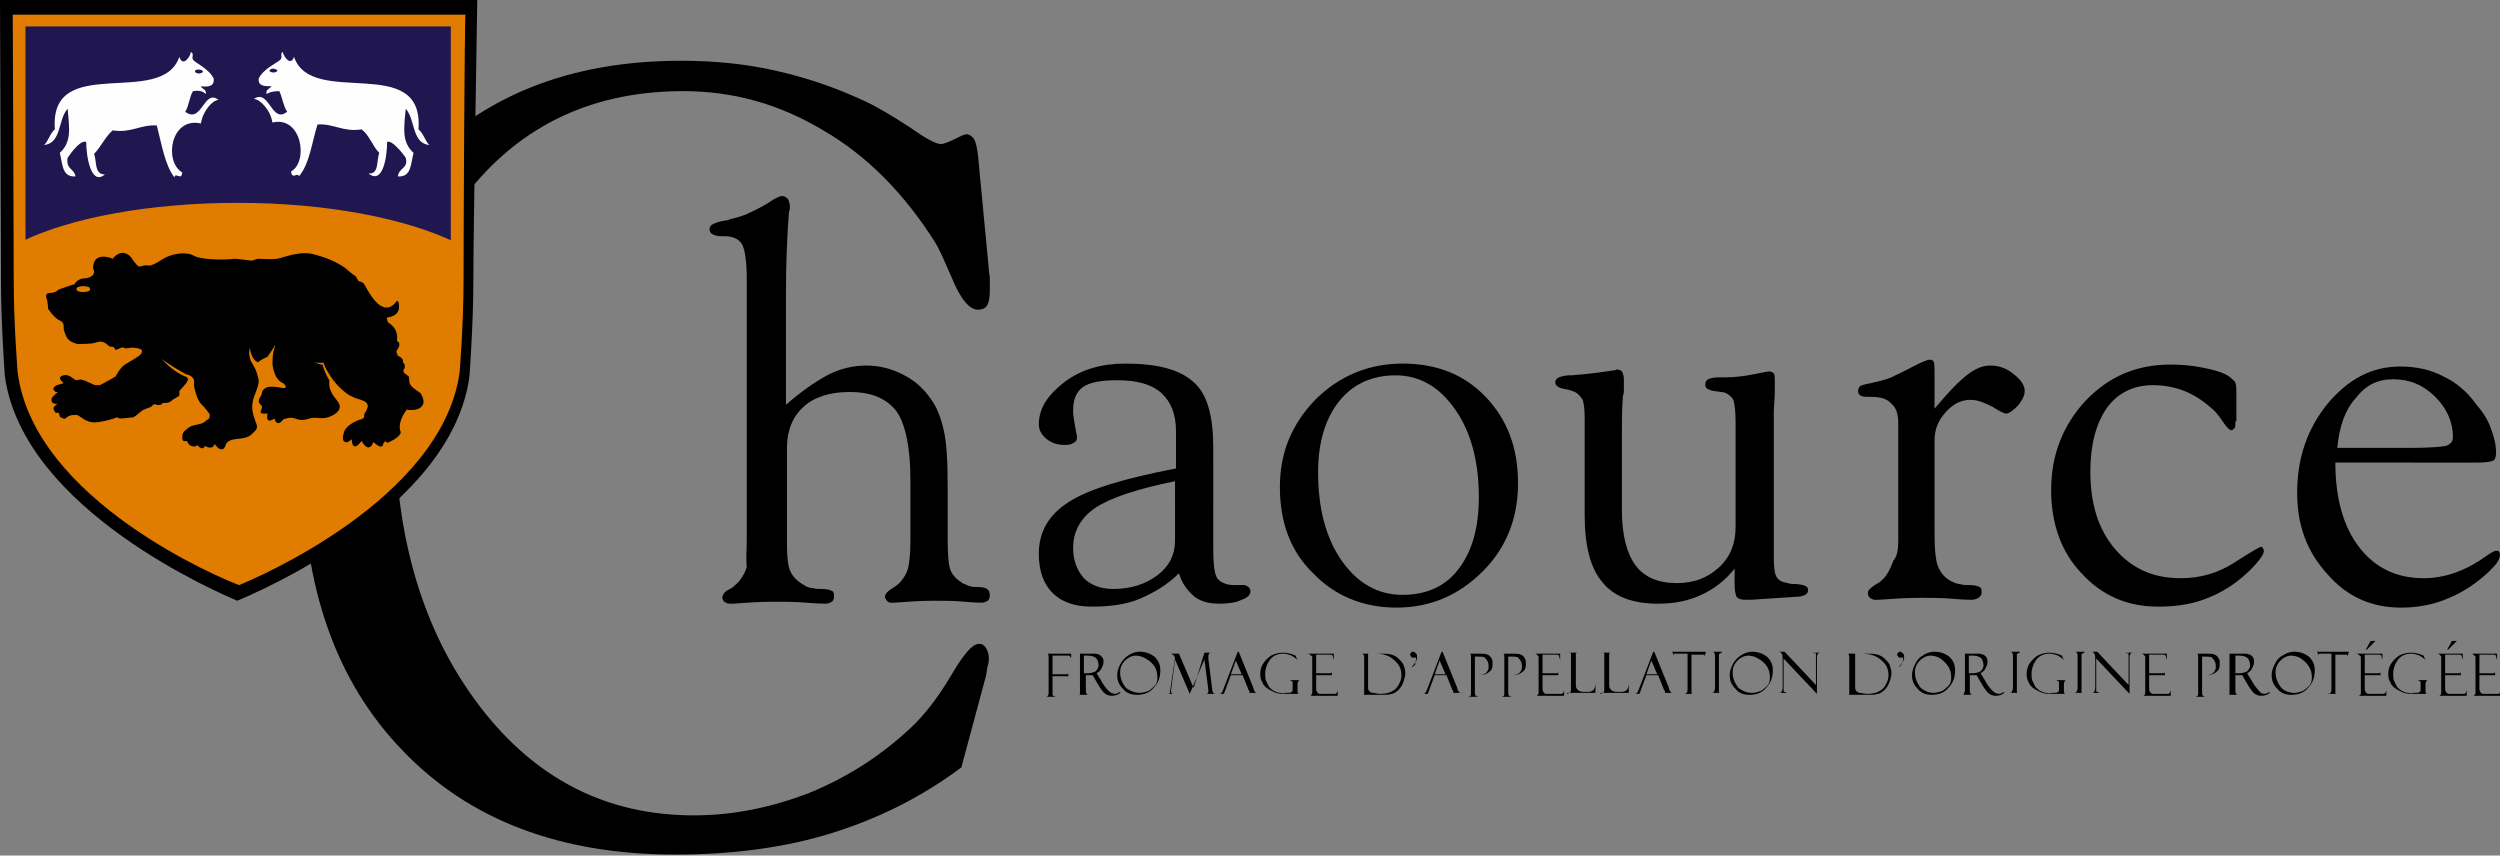 <?xml version="1.0" encoding="utf-8"?>
<!-- Generator: Adobe Illustrator 22.0.1, SVG Export Plug-In . SVG Version: 6.00 Build 0)  -->
<svg version="1.1" id="Calque_1" xmlns="http://www.w3.org/2000/svg" xmlns:xlink="http://www.w3.org/1999/xlink" x="0px" y="0px"
	 viewBox="0 0 255.1 87.3" style="enable-background:new 0 0 255.1 87.3;" xml:space="preserve">
<rect x="0" y="0" width="255.1" height="87.3" fill="#808080" stroke="none"/>
<style type="text/css">
	.st0{fill-rule:evenodd;clip-rule:evenodd;fill:#E07C00;}
	.st1{fill:#201751;}
	.st2{fill-rule:evenodd;clip-rule:evenodd;}
	.st3{fill:#E07C00;}
	.st4{fill-rule:evenodd;clip-rule:evenodd;fill:#FEFEFE;}
</style>
<g>
	<path d="M98.1,78.3c-4,3-8.4,5.2-13.2,6.7c-4.8,1.5-10.2,2.2-16,2.2c-11.7,0-21-3.5-27.8-10.6c-6.8-7-10.2-16.7-10.2-28.8
		c0-6.1,1-11.8,2.9-17c1.9-5.2,4.8-9.8,8.6-13.8c3.4-3.6,7.3-6.3,11.8-8.1c4.5-1.8,9.6-2.7,15.3-2.7c3.3,0,6.5,0.3,9.6,1
		c3.1,0.7,6.1,1.7,9.1,3.1c1.3,0.6,2.8,1.5,4.5,2.6c1.7,1.2,2.8,1.8,3.3,1.8c0.3,0,0.8-0.2,1.4-0.5c0.6-0.3,1-0.5,1.2-0.5
		c0.3,0,0.6,0.2,0.8,0.5c0.2,0.4,0.3,0.9,0.4,1.7l1.1,11.6c0,0.3,0.1,0.6,0.1,0.9c0,0.3,0,0.8,0,1.3c0,0.7-0.1,1.2-0.3,1.5
		c-0.2,0.3-0.5,0.4-0.9,0.4c-0.9,0-1.8-1.1-2.7-3.3c-0.7-1.6-1.2-2.8-1.7-3.6c-3.1-4.9-6.9-8.8-11.4-11.4c-4.5-2.7-9.2-4-14.3-4
		c-8.7,0-15.8,3.1-21.2,9.4c-5.5,6.3-8.2,14.4-8.2,24.5c0,11.7,2.9,21.3,8.6,28.8c5.7,7.5,13,11.2,21.9,11.2c4,0,7.9-0.8,11.8-2.3
		c3.9-1.6,7.3-3.8,10.3-6.6c1.4-1.3,2.8-3.1,4.1-5.3c1.3-2.2,2.2-3.3,2.9-3.3c0.3,0,0.5,0.1,0.7,0.4c0.2,0.3,0.3,0.7,0.3,1.1
		c0,0.1,0,0.4-0.1,0.7c-0.1,0.3-0.1,0.7-0.2,1.1L98.1,78.3z"/>
	<g>
		<g>
			<path d="M76.2,55.1V28.5c0-1.9-0.2-3.1-0.5-3.6c-0.3-0.5-0.9-0.8-1.8-0.8h-0.4c-0.3,0-0.6-0.1-0.8-0.2c-0.2-0.1-0.3-0.3-0.3-0.5
				c0-0.2,0.1-0.4,0.3-0.5c0.2-0.1,0.6-0.3,1.3-0.4c0.1,0,0.2,0,0.4-0.1c0.8-0.2,1.5-0.4,1.9-0.6c0.6-0.3,1.3-0.6,2.1-1.1
				c0.7-0.5,1.2-0.7,1.4-0.7c0.2,0,0.4,0.1,0.6,0.3c0.1,0.2,0.2,0.5,0.2,0.8c0,0.1,0,0.3-0.1,0.6c-0.2,2.6-0.3,5.3-0.3,8.3v11.3
				c1.5-1.3,2.9-2.3,4.2-3c1.3-0.7,2.7-1,4-1c1.3,0,2.5,0.3,3.7,0.9c1.2,0.6,2.1,1.4,2.8,2.4c0.7,0.9,1.1,2,1.4,3.3
				c0.3,1.3,0.4,3.2,0.4,5.8v5.4c0,1.6,0.1,2.6,0.3,3.1c0.2,0.5,0.6,0.9,1.2,1.3c0.2,0.1,0.5,0.2,0.7,0.3c0.3,0.1,0.6,0.1,0.9,0.1
				c0.5,0,0.8,0.1,0.9,0.2c0.2,0.1,0.3,0.3,0.3,0.7c0,0.2-0.1,0.4-0.2,0.5c-0.2,0.1-0.4,0.2-0.6,0.2c-0.1,0-0.7,0-1.8-0.1
				c-1.1-0.1-2.1-0.1-3.1-0.1c-1.4,0-2.8,0.1-4.1,0.2c-0.2,0-0.3,0-0.3,0c-0.2,0-0.3-0.1-0.4-0.2c-0.1-0.1-0.2-0.3-0.2-0.4
				c0-0.3,0.3-0.6,0.8-0.9c0.5-0.3,0.8-0.6,1-0.9c0.3-0.4,0.5-0.8,0.6-1.3c0.1-0.5,0.2-1.4,0.2-2.6v-6.2c0-3.3-0.5-5.7-1.4-7
				c-1-1.3-2.5-2-4.8-2c-2,0-3.6,0.5-4.7,1.5c-1.1,1-1.7,2.4-1.7,4.2v9.7c0,1.4,0.1,2.5,0.4,3c0.3,0.6,0.8,1,1.5,1.4
				c0.2,0.1,0.4,0.2,0.7,0.2c0.3,0.1,0.6,0.1,0.9,0.1c0.6,0,0.9,0.1,1.1,0.2c0.2,0.1,0.2,0.3,0.2,0.6c0,0.2-0.1,0.4-0.2,0.5
				c-0.2,0.1-0.4,0.2-0.6,0.2c-0.1,0-0.8,0-2-0.1c-1.2-0.1-2.3-0.1-3.3-0.1c-1.5,0-2.9,0.1-4.2,0.2c-0.2,0-0.4,0-0.4,0
				c-0.2,0-0.3-0.1-0.5-0.2c-0.1-0.1-0.2-0.3-0.2-0.4c0-0.2,0.1-0.3,0.2-0.5c0.1-0.1,0.3-0.3,0.6-0.4c0.1-0.1,0.2-0.1,0.3-0.2
				c0.3-0.3,0.6-0.5,0.7-0.7c0.3-0.4,0.6-0.9,0.7-1.4C76.1,57,76.2,56.2,76.2,55.1z"/>
			<path d="M120.3,58.5c-1.2,1.2-2.6,2-4,2.6c-1.4,0.6-3.1,0.8-4.9,0.8c-1.8,0-3.1-0.5-4-1.4c-0.9-0.9-1.4-2.2-1.4-4
				c0-2.2,1-4,3.1-5.3c2-1.3,5.7-2.4,10.9-3.4v-3.8c0-1.7-0.5-3-1.5-3.9c-1-0.9-2.5-1.3-4.5-1.3c-1.6,0-2.8,0.2-3.5,0.7
				c-0.7,0.5-1,1.3-1,2.4c0,0.5,0.1,1,0.2,1.6c0.1,0.6,0.2,1,0.2,1.1c0,0.3-0.1,0.5-0.4,0.6c-0.2,0.2-0.6,0.2-0.9,0.2
				c-0.7,0-1.3-0.2-1.8-0.6c-0.5-0.4-0.8-0.9-0.8-1.5c0-1.6,0.9-3,2.6-4.3c1.7-1.3,3.8-1.9,6.2-1.9c3.3,0,5.6,0.6,7,1.9
				c1.4,1.2,2,3.5,2,6.6V56c0,1.5,0.1,2.5,0.4,3c0.3,0.4,0.9,0.7,1.7,0.7c0.1,0,0.3,0,0.6,0c0.3,0,0.4,0,0.5,0
				c0.1,0,0.2,0.1,0.4,0.2c0.1,0.1,0.2,0.3,0.2,0.4c0,0.4-0.3,0.7-0.9,0.9c-0.6,0.3-1.4,0.4-2.3,0.4c-1,0-1.8-0.2-2.5-0.7
				C121.1,60.2,120.6,59.5,120.3,58.5z M119.9,49.1c-3.9,0.8-6.6,1.7-8.1,2.7c-1.5,1-2.3,2.4-2.3,4.1c0,1.3,0.4,2.3,1.1,3.1
				c0.7,0.7,1.7,1.1,3,1.1c1.8,0,3.3-0.5,4.5-1.4c1.2-0.9,1.8-2.1,1.8-3.5V49.1z"/>
			<path d="M130.6,49.7c0-3.5,1.2-6.4,3.6-8.9c2.4-2.4,5.4-3.7,8.9-3.7c3.5,0,6.3,1.1,8.5,3.4c2.2,2.3,3.3,5.2,3.3,8.8
				c0,3.6-1.2,6.6-3.6,9c-2.4,2.4-5.3,3.7-8.8,3.7c-3.4,0-6.3-1.2-8.5-3.5C131.7,56.3,130.6,53.3,130.6,49.7z M134.5,48.2
				c0,3.7,0.8,6.7,2.4,9c1.6,2.3,3.7,3.5,6.2,3.5c2.5,0,4.4-0.9,5.7-2.6c1.4-1.8,2.1-4.2,2.1-7.4c0-3.6-0.8-6.6-2.4-8.9
				c-1.6-2.3-3.6-3.5-6.1-3.5c-2.4,0-4.4,0.9-5.8,2.7C135.2,42.8,134.5,45.2,134.5,48.2z"/>
			<path d="M177.1,57.9c-1,1.3-2.2,2.2-3.5,2.8c-1.3,0.6-2.7,0.9-4.4,0.9c-2.6,0-4.5-0.7-5.7-2.2c-1.2-1.4-1.8-3.7-1.8-6.8v-10
				c0-0.9-0.1-1.5-0.2-1.8c-0.2-0.3-0.4-0.6-0.8-0.8c-0.2-0.1-0.5-0.2-1-0.3c-0.6-0.1-1-0.3-1-0.7c0-0.4,0.4-0.6,1.3-0.7
				c0.1,0,0.3,0,0.3,0c1.5-0.1,3-0.3,4.3-0.5c0.2,0,0.4-0.1,0.4-0.1c0.2,0,0.4,0.1,0.5,0.2c0.1,0.2,0.2,0.4,0.2,0.8
				c0,0.3,0,0.5,0,0.6c0,0.2,0,0.3,0,0.5c0,0.1,0,0.4-0.1,0.6c-0.1,1.4-0.1,2.6-0.1,3.6v8.1c0,2.5,0.5,4.4,1.4,5.6
				c0.9,1.2,2.3,1.8,4.2,1.8c1.7,0,3.1-0.5,4.3-1.6c1.2-1.1,1.7-2.5,1.7-4.1V43c0-1-0.1-1.7-0.2-2.1c-0.1-0.3-0.4-0.6-0.8-0.8
				c-0.2-0.1-0.6-0.1-1.2-0.2c-0.6-0.1-0.9-0.3-0.9-0.6c0-0.3,0.1-0.5,0.3-0.6c0.2-0.1,0.6-0.2,1.1-0.2h0.7c0.9,0,1.8-0.1,2.8-0.3
				c1-0.2,1.5-0.3,1.6-0.3c0.2,0,0.4,0.1,0.5,0.2c0.1,0.2,0.1,0.4,0.1,0.8c0,0.3,0,0.5,0,0.6c0,0.2,0,0.3,0,0.5
				c0,0.7-0.1,1.4-0.1,2.1c0,0.7,0,1.4,0,2.2v12.6c0,1.1,0.1,1.7,0.3,2c0.2,0.3,0.5,0.5,1.1,0.6c0.3,0.1,0.6,0.1,1,0.1
				c0.7,0.1,1.1,0.2,1.1,0.6c0,0.2-0.1,0.4-0.3,0.5c-0.2,0.1-0.5,0.2-1,0.2l-4.5,0.3h-0.6c-0.5,0-0.7-0.1-0.9-0.3
				c-0.1-0.2-0.2-0.6-0.2-1.3V57.9z"/>
			<path d="M193.7,55.1V43.2c0-0.9-0.2-1.6-0.7-2c-0.4-0.5-1.1-0.7-2-0.7c-0.5,0-0.9,0-1.1-0.1c-0.2-0.1-0.3-0.3-0.3-0.5
				c0-0.2,0.1-0.4,0.2-0.5c0.2-0.1,0.5-0.2,1.1-0.3c0.1,0,0.3-0.1,0.4-0.1c0.9-0.2,1.6-0.4,2.1-0.7c0.5-0.2,1.2-0.6,2-1
				c0.8-0.4,1.3-0.6,1.5-0.6c0.2,0,0.4,0.1,0.4,0.2c0.1,0.2,0.1,0.5,0.1,1.1v3.7c1.5-1.8,2.6-2.9,3.4-3.5c0.8-0.6,1.5-0.9,2.3-0.9
				c0.9,0,1.7,0.3,2.4,0.9c0.8,0.6,1.1,1.2,1.1,1.7c0,0.4-0.2,0.9-0.7,1.5c-0.5,0.5-0.9,0.8-1.2,0.8c-0.2,0-0.6-0.2-1.4-0.7
				c-0.8-0.4-1.5-0.7-2.2-0.7c-1,0-1.8,0.4-2.6,1.3c-0.8,0.9-1.1,1.8-1.1,2.9v9.2c0,1.8,0.1,3.1,0.4,3.7c0.3,0.7,0.8,1.2,1.5,1.5
				c0.2,0.1,0.5,0.2,0.7,0.2c0.3,0.1,0.6,0.1,0.9,0.1c0.6,0,0.9,0.1,1.1,0.2c0.2,0.1,0.2,0.3,0.2,0.6c0,0.2-0.1,0.3-0.3,0.5
				c-0.2,0.1-0.4,0.2-0.7,0.2c-0.1,0-0.8,0-1.9-0.1c-1.2-0.1-2.3-0.1-3.3-0.1c-1.5,0-2.9,0.1-4.3,0.2c-0.2,0-0.4,0-0.4,0
				c-0.2,0-0.3-0.1-0.5-0.2c-0.1-0.1-0.2-0.3-0.2-0.4c0-0.1,0-0.3,0.1-0.4c0.1-0.1,0.3-0.3,0.6-0.5c0.3-0.2,0.6-0.3,0.7-0.5
				c0.2-0.1,0.3-0.3,0.4-0.4c0.3-0.4,0.6-1,0.8-1.6C193.6,56.8,193.7,56,193.7,55.1z"/>
			<path d="M228.1,43c0,0.4,0,0.6-0.1,0.7c-0.1,0.1-0.2,0.2-0.3,0.2c-0.2,0-0.5-0.3-0.9-0.9c-0.4-0.6-0.8-1.1-1.2-1.4
				c-0.8-0.7-1.7-1.3-2.7-1.7c-1-0.4-2.1-0.6-3.2-0.6c-2,0-3.6,0.8-4.7,2.3c-1.1,1.6-1.7,3.7-1.7,6.5c0,3.3,0.8,5.9,2.5,7.9
				c1.7,2,3.9,3,6.7,3c2,0,3.8-0.5,5.5-1.6c1.7-1.1,2.6-1.6,2.7-1.6c0.1,0,0.1,0,0.2,0.1c0,0.1,0.1,0.1,0.1,0.3
				c0,0.3-0.2,0.6-0.6,1.1c-0.4,0.5-0.9,1-1.6,1.6c-1.3,1.1-2.6,1.8-4,2.3c-1.4,0.5-2.9,0.7-4.6,0.7c-3.1,0-5.7-1.1-7.8-3.4
				c-2.1-2.2-3.1-5.1-3.1-8.5c0-3.6,1.2-6.6,3.5-9.1c2.4-2.5,5.2-3.7,8.7-3.7c1.1,0,2.2,0.1,3.2,0.3c1,0.2,1.8,0.4,2.4,0.7
				c0.4,0.2,0.7,0.5,0.9,0.7c0.2,0.2,0.2,0.7,0.2,1.3v0.3V43z"/>
			<path d="M238.3,47.2c0,3.6,0.8,6.5,2.4,8.6c1.6,2.1,3.8,3.2,6.6,3.2c2.1,0,4.2-0.7,6.3-2.2c0.6-0.4,0.9-0.6,1.1-0.6
				c0.2,0,0.3,0,0.3,0.1c0,0,0.1,0.1,0.1,0.3c0,0.2-0.1,0.5-0.3,0.8c-0.2,0.3-0.5,0.6-0.9,1c-1.3,1.2-2.7,2.1-4.2,2.7
				c-1.4,0.6-3,0.9-4.7,0.9c-3,0-5.5-1.1-7.5-3.4c-2.1-2.3-3.1-5-3.1-8.3c0-3.5,1-6.5,3.1-9.1c2.1-2.5,4.5-3.8,7.4-3.8
				c1.6,0,3.1,0.3,4.4,1c1.3,0.6,2.5,1.6,3.4,2.9c0.7,0.8,1.2,1.6,1.5,2.5c0.3,0.8,0.5,1.6,0.5,2.4c0,0.4-0.1,0.7-0.3,0.8
				c-0.2,0.1-0.7,0.2-1.6,0.2H238.3z M238.5,45.7h7.6c1.8,0,3-0.1,3.5-0.2c0.5-0.2,0.7-0.5,0.7-0.9c0-1.5-0.6-2.9-1.8-4.1
				c-1.2-1.2-2.6-1.8-4.3-1.8c-1.6,0-2.8,0.6-3.8,1.9C239.3,41.8,238.7,43.5,238.5,45.7z"/>
		</g>
	</g>
	<g>
		<path class="st0" d="M0.7,0.9c0,0,0.1,23.2,0.1,27.7c0,4.5,0.4,9.5,0.4,9.5c1.8,13.3,21.4,21.5,23,22.2v0c0,0,0,0,0,0c0,0,0,0,0,0
			v0c1.6-0.7,21.2-8.9,23-22.2c0,0,0.4-5,0.4-9.5c0-4.5,0.1-27.7,0.1-27.7H0.7z"/>
		<rect x="2.6" y="2.7" class="st1" width="43.4" height="25.9"/>
		<path class="st2" d="M0,0c0,0,0.1,24,0.1,28.6s0.4,9.8,0.4,9.8c1.9,13.7,22.1,22.2,23.7,22.9v0c0,0,0,0,0,0c0,0,0,0,0,0v0
			c1.7-0.7,21.9-9.2,23.7-22.9c0,0,0.4-5.2,0.4-9.8S48.7,0,48.7,0H0z M47.3,28.7c0,4.4-0.4,9.3-0.4,9.3c-1.8,13-21,21.1-22.5,21.7v0
			c0,0,0,0,0,0c0,0,0,0,0,0v0C22.7,59.1,3.5,51.1,1.8,38c0,0-0.4-5-0.4-9.3c0-4.4-0.1-27.2-0.1-27.2h46.2
			C47.4,1.5,47.3,24.3,47.3,28.7z"/>
		<path class="st3" d="M46.4,35.9V24.7c-5-2.4-13-4-22.1-4c-9,0-17,1.5-22,3.9v11.3H46.4z"/>
		<path class="st4" d="M18.9,11.4c0.4-0.6,0.4-1.5,0.8-2.1c0.6-0.1,1,0,1.3,0.3c0.1-0.5-0.4-0.5-0.5-0.8c0.8,0.1,1.4,0,1.3-0.8
			c-0.5-1-1.9-1.6-2.1-1.9c-0.2-0.3,0.2-0.7-0.3-0.8c0.3,0-0.7,1.8-1.1,0.5c-1.8,5.3-13.3-0.5-12.7,7.4c-0.5,0.4-0.6,1.1-1.1,1.6
			c1.8-0.2,1.4-2.6,2.4-3.7c0.2,2.1,0.4,3.4-0.8,4.5c0.3,1.1,0.2,2.5,1.6,2.4c-0.1-0.8-1-0.7-0.8-1.9c0.4-0.6,1.4-1.9,1.9-1.6
			C8.8,16,9.3,19,10.7,17.8c-1.1,0-0.8-1.3-1.1-2.1c0.7-0.7,1.1-1.7,1.9-2.4c1.9,0.3,2.8-0.6,4.5-0.5c0.5,1.9,0.8,4,1.8,5.3
			c0.1-0.6,0.7,0.4,0.8-0.5c-1.9-1.1-1.2-5.7,1.9-5c0.2-1.3,1.2-2.4,1.8-2.4C20.8,9,20.6,12.7,18.9,11.4z M20.3,7.1
			c0.2,0,0.4,0.1,0.4,0.2c0,0.1-0.2,0.2-0.4,0.2c-0.2,0-0.4-0.1-0.4-0.2C19.9,7.1,20.1,7.1,20.3,7.1z"/>
		<path class="st4" d="M25.9,10.1c0.6,0,1.7,1.1,1.9,2.4c3-0.7,3.7,4,1.9,5c0.1,0.9,0.7,0,0.8,0.5c1.1-1.3,1.3-3.4,1.9-5.3
			c1.7-0.1,2.6,0.8,4.5,0.5c0.8,0.6,1.1,1.7,1.8,2.4c-0.3,0.8,0,2.2-1.1,2.1c1.5,1.2,1.9-1.8,1.9-3.2c0.4-0.3,1.5,1,1.9,1.6
			c0.3,1.1-0.7,1-0.8,1.9c1.4,0.1,1.3-1.3,1.6-2.4c-1.2-1.1-1-2.4-0.8-4.5c1,1.1,0.6,3.5,2.4,3.7c-0.4-0.4-0.6-1.2-1.1-1.6
			c0.6-7.9-10.9-2.1-12.7-7.4c-0.4,1.2-1.3-0.5-1.1-0.5c-0.4,0.1,0,0.5-0.3,0.8C28.3,6.4,26.9,7,26.4,8c-0.1,0.8,0.6,0.8,1.3,0.8
			c-0.2,0.3-0.6,0.3-0.5,0.8c0.3-0.2,0.7-0.3,1.3-0.3c0.3,0.6,0.4,1.5,0.8,2.1C27.7,12.7,27.5,9,25.9,10.1z M28.3,7.2
			c0,0.1-0.2,0.2-0.4,0.2c-0.2,0-0.4-0.1-0.4-0.2c0-0.1,0.2-0.2,0.4-0.2C28.2,7.1,28.3,7.1,28.3,7.2z"/>
		<path d="M42.9,40.1c0,0-1-0.6-1.1-1c-0.1-0.4,0-0.5-0.1-0.7c-0.1-0.1-0.7-0.4-0.5-0.7c0.2-0.2,0.1-0.7-0.1-0.7
			c0,0,0.2-0.4-0.5-0.7c0,0-0.3-0.5,0-0.7c0,0,0.4-0.6-0.1-0.8c0,0,0.3-1.2-0.9-1.9c0,0-0.2-0.4-0.1-0.5c0,0,1.4-0.1,1.2-1.3
			c0,0,0-0.4-0.2-0.4c-1.6,2.2-3.2-1.6-3.4-1.8c-0.3-0.2-0.5-0.2-0.5-0.2l-0.3-0.5c0,0-0.6-0.4-1-0.8c-0.4-0.3-1.5-1-3.1-1.4
			c-1.5-0.5-3.3,0.3-3.9,0.4c-0.5,0.1-2,0-2,0l-0.6,0.2c0,0-1.5-0.2-1.8-0.2c-0.3,0.1-3.2,0.2-4.1-0.3c-0.9-0.5-2.4-0.2-3.3,0.4
			c-0.9,0.6-1.2,0.6-1.4,0.6c-0.2-0.1-0.8,0.1-0.9,0.1c-0.1,0-0.4-0.3-0.8-0.9c-0.2-0.3-0.6-0.5-0.9-0.5c-0.3,0-0.7,0.2-1,0.6
			c0,0-2-0.9-2,1c0,0,0.5,0.7-0.7,1c0,0-0.8-0.1-1.2,0.6c0,0-1.6,0.5-1.7,0.6C5.7,29.9,5,29.9,5,29.9s-0.5,0-0.2,0.7
			c0,0,0.1,0.5,0.1,0.8c0,0,0,0.1,0,0.1c0.4,0.6,0.9,1.1,1.2,1.2c0.4,0.2,0.4,0.4,0.4,0.8c0,0.3,0.3,0.9,0.3,0.9
			c0.2,0.4,0.7,0.6,1.1,0.7c0.2,0,1.4,0,1.7-0.1c0.4-0.1,0.6-0.2,0.9-0.1c0.3,0.1,0.5,0.3,0.6,0.4c0.1,0.1,0.5,0.1,0.5,0.1
			s0.1,0.2,0.2,0.3c0.1,0,0.5-0.2,0.5-0.2s0.2-0.1,0.4,0c0.1,0.1,0.3,0,0.6,0c0.3-0.1,1,0.1,1,0.1s0.5,0.2-0.1,0.7
			c-0.7,0.5-1.4,0.8-1.7,1.1c-0.3,0.3-0.6,0.8-0.7,1c-0.1,0.1-1.6,0.9-1.6,0.9s-0.1,0-0.5,0c-0.3-0.1-0.2-0.1-0.9-0.4
			c-0.7-0.3-0.8-0.1-1-0.1c-0.2,0-0.5-0.4-0.9-0.5c-0.4-0.1-1,0.1-0.7,0.5c0.3,0.3,0.3,0.3,0.3,0.3l-0.7,0.2c0,0-0.7,0.3-0.1,0.7
			l0.2,0c0,0-0.5,0.4-0.6,0.6c-0.1,0.2-0.1,0.7,0.6,0.6c0,0-0.6,0.3-0.4,0.6c0.1,0.3,0.2,0.4,0.4,0.3c0.2,0,0.1,0.4,0.3,0.5
			c0.2,0,0.3,0.3,0.6,0c0.3-0.3,1-0.3,1.2-0.2c0.2,0.1,0.8,0.7,1.6,0.7c0.8,0,2.1-0.4,2.3-0.5c0.2-0.1,0,0.1,0.4,0.1
			c0.4,0,0.9-0.1,1.2-0.1c0.2,0,0.5-0.3,1-0.7c0.5-0.3,1-0.3,1.1-0.6c0,0,0.2-0.1,0.4,0c0.1,0.1,0.6,0,0.6-0.2c0,0,0.6,0.1,0.9-0.2
			c0.3-0.3,0.8-0.4,0.8-0.6c0-0.2,0-0.4,0-0.4l0.7-0.8c0,0,0.1-0.2,0.2-0.4c-0.1-0.1-0.1-0.2-0.1-0.2c-1.6-0.6-2.6-1.9-2.6-1.9
			c0.5,0.5,2.5,1.6,2.5,1.6s0.9,0.1,0.8,0.9c0,0.1,0,0.2,0,0.3c0.1,0.6,0.4,1.5,0.7,1.8c0.5,0.5,0.8,0.9,0.9,1.1
			c0,0.2,0,0.4-0.2,0.5c-0.2,0.1-0.3,0.3-0.6,0.4c-0.2,0.1-1.1,0.2-1.3,0.4c-0.2,0.2-0.7,0.4-0.7,0.9c0,0.4,0,0.6,0.5,0.5
			c0,0,0.1,0.4,0.4,0.5c0.3,0.1,0.5,0.1,0.6-0.1c0,0,0.6,0.7,0.8,0.1c0,0,0.8,0.5,1-0.2c0,0,0.7,1.1,1.1,0.2c0,0,0-0.6,1.1-0.7
			c1-0.1,1.3-0.2,1.7-0.6c0.3-0.3,0.6-0.5,0.3-1.1c-0.2-0.6-0.5-1.3-0.3-2.2c0.2-0.8,0.6-1.4,0.6-2.1c-0.1-0.4-0.2-1-0.6-1.6
			c-0.6-0.9-0.3-1.7-0.3-1.7s0.1,1.1,0.7,1.4c0.1,0,0.1,0.1,0.1,0.1c0.3-0.3,0.8-0.5,1-0.6l0.8-1.2l-0.2,0.7c-0.1,0.5-0.1,1-0.1,1.3
			c0.1,0.6,0.3,1.6,1.1,1.9c0,0,0.6,0.5,0,0.5c-0.6-0.1-1.1-0.2-1.6-0.1c-0.5,0.2-0.6,0.5-0.6,0.7c0,0.2-0.6,0.7-0.1,1.1
			c0.5,0.4-0.7,1,0.7,0.9c0,0-0.3,1.2,0.7,0.5c0,0,0.2,1,0.9,0.1c0,0,0.7-0.3,1.2-0.1c0.5,0.2,0.9,0.2,1.5,0
			c0.6-0.2,1.1,0.1,1.8-0.1c0.7-0.2,1.5-0.7,1.2-1.4c-0.3-0.6-1.1-1.1-1-2.3c0,0,0-0.1,0-0.1c-0.4-0.6-0.7-1.6-0.7-1.6
			c-0.3,0-0.7-0.2-0.9-0.3c0.4,0.2,1,0.1,1,0.1l0.2,0.5c0.8,1.6,1.8,2.4,2.4,2.8c0.2,0.1,0.4,0.2,0.6,0.3c1,0.3,1.2,0.4,1.3,0.7
			c0.1,0.2-0.1,0.6-0.3,0.9c-0.1,0.2,0.1,0.5-0.4,0.6c-0.4,0.1-1.5,0.6-1.7,1.3c-0.2,0.7-0.1,0.9,0.1,1c0.2,0.1,0.3,0,0.6-0.2
			c0.3-0.2,0.1,0,0.1,0s0,1.4,1,0.1c0,0,0.7,1.4,1.2,0.1c0,0,0.9,0.9,1,0.2c0,0,0.2-0.5,0.4-0.1c0,0,1.3-0.5,1.4-1.1
			c0,0-0.5-0.8,0.6-2.3C42.6,42,43.8,41.5,42.9,40.1z M8.5,29.8c-0.4,0-0.7-0.1-0.7-0.3c0-0.2,0.3-0.3,0.7-0.3
			c0.4,0,0.7,0.1,0.7,0.3C9.2,29.7,8.9,29.8,8.5,29.8z"/>
	</g>
	<g>
		<path d="M106.6,66.7L106.6,66.7l2.7,0v0.5h0v0c0,0,0,0,0,0c0-0.1-0.1-0.2-0.2-0.3c-0.1,0-0.2,0-0.3,0h-1.4v1.9h1.3
			c0.1,0,0.2,0,0.2,0c0,0,0.1-0.1,0.1-0.1h0v0.4h0c0-0.1-0.1-0.1-0.2-0.1h-1.4v1.7c0,0.2,0,0.3,0.1,0.3c0,0,0.1,0.1,0.3,0.1v0h-1.1
			v0c0.1,0,0.2,0,0.2-0.1c0,0,0.1-0.1,0.1-0.2V67c0-0.1,0-0.2-0.1-0.3C106.8,66.7,106.7,66.7,106.6,66.7z"/>
		<path d="M109.9,66.7L109.9,66.7l1.2,0c0.3,0,0.5,0,0.7,0c0.1,0,0.3,0.1,0.4,0.1c0.1,0.1,0.2,0.2,0.3,0.3c0.1,0.1,0.1,0.3,0.1,0.5
			c0,0.2-0.1,0.4-0.2,0.6c-0.1,0.2-0.3,0.4-0.5,0.5l0.3,0.5c0.1,0.1,0.2,0.4,0.5,0.8c0.3,0.4,0.5,0.6,0.7,0.7
			c0.2,0.1,0.3,0.1,0.4,0.1c0.1,0,0.3-0.1,0.5-0.2l0,0.1c-0.2,0.2-0.5,0.3-0.9,0.3c-0.2,0-0.5-0.1-0.6-0.2c-0.2-0.1-0.5-0.5-0.9-1.2
			c0,0,0,0,0,0l-0.4-0.7l-0.4,0h-0.3v1.6c0,0.1,0,0.2,0.1,0.3c0,0.1,0.1,0.1,0.2,0.1v0h-1.1v0c0.1,0,0.2,0,0.2-0.1
			c0-0.1,0-0.2,0-0.3V67c0-0.1,0-0.2,0-0.3C110.1,66.7,110,66.7,109.9,66.7z M110.6,66.7v2h0.4c0.3,0,0.6-0.1,0.8-0.2
			c0.2-0.2,0.3-0.4,0.3-0.6c0-0.3-0.1-0.5-0.2-0.7c-0.2-0.2-0.5-0.3-0.9-0.3H110.6z"/>
		<path d="M116.3,66.5c0.6,0,1.1,0.2,1.5,0.5c0.4,0.4,0.6,0.8,0.6,1.4c0,0.7-0.2,1.3-0.7,1.8c-0.4,0.5-1,0.7-1.7,0.7
			c-0.6,0-1.1-0.2-1.4-0.6c-0.4-0.4-0.6-0.8-0.6-1.4c0-0.4,0.1-0.7,0.3-1.1c0.2-0.4,0.5-0.7,0.8-0.9
			C115.4,66.7,115.8,66.5,116.3,66.5z M116.3,70.7c0.3,0,0.6-0.1,0.9-0.2c0.3-0.2,0.5-0.4,0.7-0.6c0.2-0.3,0.2-0.6,0.2-0.8
			c0-0.4-0.1-0.8-0.3-1.1c-0.2-0.3-0.5-0.6-0.9-0.8c-0.3-0.2-0.7-0.3-1-0.3c-0.4,0-0.8,0.2-1.1,0.5c-0.3,0.3-0.5,0.7-0.5,1.2
			c0,0.6,0.2,1.1,0.6,1.6C115.3,70.5,115.8,70.7,116.3,70.7z"/>
		<path d="M122.9,66.6h0.7v0c-0.2,0-0.3,0.1-0.3,0.4c0,0,0,0.1,0,0.2l0.4,3.2c0,0.2,0.1,0.3,0.1,0.3c0,0,0.1,0.1,0.2,0.1v0h-0.9v0
			c0.1,0,0.2-0.1,0.2-0.2c0,0,0-0.1,0-0.2l-0.4-3.1l-1.5,3.5h0l-1.5-3.5l-0.4,3.1c0,0,0,0.1,0,0.2c0,0.1,0.1,0.2,0.2,0.2v0h-0.6v0
			c0.1,0,0.2,0,0.2,0c0,0,0-0.1,0.1-0.1c0-0.1,0-0.1,0-0.2l0.5-3.4c-0.1-0.2-0.2-0.3-0.2-0.3c-0.1,0-0.2-0.1-0.2-0.1v0h0.8l1.5,3.5
			L122.9,66.6z"/>
		<path d="M126.8,68.9h-1.2l-0.6,1.6c0,0.1-0.1,0.2-0.1,0.2c0,0.1,0,0.1,0.1,0.1v0h-0.6v0c0.1,0,0.2,0,0.2-0.1
			c0.1,0,0.1-0.1,0.2-0.3l1.5-3.9h0.1l1.5,3.7c0,0,0,0.1,0.1,0.3c0.1,0.2,0.2,0.2,0.4,0.2v0h-1v0c0.1,0,0.1,0,0.1-0.1
			c0,0,0-0.1-0.1-0.2c0,0,0,0,0,0c0,0,0,0,0,0L126.8,68.9z M125.6,68.8h1.1l-0.6-1.4L125.6,68.8z"/>
		<path d="M132.8,70.8L132.8,70.8l-1.7,0c-0.3,0-0.6,0-0.9-0.1c-0.2-0.1-0.5-0.2-0.8-0.4c-0.3-0.2-0.5-0.4-0.6-0.7
			c-0.2-0.3-0.2-0.6-0.2-0.9c0-0.3,0.1-0.7,0.3-1c0.2-0.3,0.5-0.6,0.8-0.8c0.4-0.2,0.8-0.3,1.2-0.3c0.4,0,0.9,0.1,1.3,0.3l0.2,0.5h0
			c-0.1-0.2-0.3-0.3-0.6-0.5c-0.3-0.1-0.5-0.2-0.9-0.2c-0.5,0-1,0.2-1.3,0.6c-0.3,0.4-0.5,0.9-0.5,1.5c0,0.2,0,0.5,0.1,0.7
			c0.1,0.2,0.2,0.4,0.3,0.6c0.2,0.2,0.3,0.3,0.5,0.4c0.2,0.1,0.4,0.2,0.6,0.2c0.2,0,0.4,0.1,0.5,0l0.2,0c0.3,0,0.4,0,0.5-0.1
			c0.1,0,0.1-0.1,0.1-0.3v-0.6c0-0.1,0-0.2-0.1-0.2c-0.1,0-0.1-0.1-0.2-0.1v0h1.1v0c-0.1,0-0.2,0-0.2,0.1c0,0-0.1,0.1-0.1,0.3v0.7
			c0,0.1,0,0.2,0.1,0.3C132.6,70.8,132.6,70.8,132.8,70.8L132.8,70.8z"/>
		<path d="M133.4,66.7L133.4,66.7l2.7,0v0.6h0c-0.1-0.2-0.1-0.3-0.1-0.4c0,0-0.1-0.1-0.3-0.1h-1.4v1.9h1.3c0.1,0,0.2,0,0.2,0
			c0,0,0.1-0.1,0.1-0.1h0v0.4h0c0-0.1,0-0.1-0.1-0.1c0,0-0.1,0-0.2,0h-1.3v1.3c0,0.2,0,0.3,0.1,0.4c0,0.1,0.1,0.1,0.2,0.2
			c0.1,0,0.2,0,0.4,0h0.7c0.2,0,0.4,0,0.5,0c0.1,0,0.1,0,0.2-0.1c0,0,0.1-0.2,0.1-0.3h0v0.6h-2.9v0c0.1,0,0.2,0,0.2-0.1
			c0,0,0.1-0.1,0.1-0.2v-3.4c0-0.2,0-0.3,0-0.3C133.6,66.7,133.5,66.7,133.4,66.7z"/>
		<path d="M138.9,66.7L138.9,66.7l1.9,0c0.5,0,0.9,0,1.2,0.1c0.3,0.1,0.5,0.2,0.7,0.4c0.2,0.2,0.4,0.4,0.5,0.6
			c0.1,0.3,0.2,0.5,0.2,0.9c0,0.3-0.1,0.6-0.2,0.9c-0.1,0.3-0.3,0.6-0.5,0.8c-0.2,0.2-0.5,0.4-0.7,0.4c-0.2,0.1-0.6,0.1-1.1,0.1h-2
			v0h0.1c0.1,0,0.2,0,0.2-0.1c0-0.1,0-0.2,0-0.5v-3.1c0-0.2,0-0.4-0.1-0.4C139.1,66.7,139,66.7,138.9,66.7z M140.3,66.7h-0.7V70
			c0,0.2,0,0.4,0.1,0.5c0.1,0.1,0.2,0.2,0.4,0.2c0.2,0,0.4,0.1,0.7,0.1c0.8,0,1.3-0.2,1.7-0.6c0.3-0.4,0.5-0.8,0.5-1.3
			c0-0.6-0.2-1.1-0.7-1.5C141.8,66.9,141.2,66.7,140.3,66.7z"/>
		<path d="M144,68.1L144,68.1c0.2-0.2,0.3-0.3,0.4-0.5c0.1-0.2,0.1-0.3,0.1-0.4c0-0.1,0-0.1-0.1-0.1c0,0,0,0-0.1,0c0,0-0.1,0-0.1,0
			c-0.1,0-0.2,0-0.2-0.1c-0.1-0.1-0.1-0.1-0.1-0.2c0-0.1,0-0.2,0.1-0.2c0.1-0.1,0.1-0.1,0.2-0.1c0.1,0,0.2,0.1,0.3,0.2
			c0.1,0.1,0.1,0.2,0.1,0.4c0,0.2-0.1,0.4-0.2,0.5C144.5,67.8,144.3,68,144,68.1z"/>
		<path d="M147.6,68.9h-1.2l-0.6,1.6c0,0.1-0.1,0.2-0.1,0.2c0,0.1,0,0.1,0.1,0.1v0h-0.6v0c0.1,0,0.2,0,0.2-0.1
			c0.1,0,0.1-0.1,0.2-0.3l1.5-3.9h0.1l1.5,3.7c0,0,0,0.1,0.1,0.3c0.1,0.2,0.2,0.2,0.4,0.2v0h-1v0c0.1,0,0.1,0,0.1-0.1
			c0,0,0-0.1-0.1-0.2c0,0,0,0,0,0c0,0,0,0,0,0L147.6,68.9z M146.4,68.8h1.1l-0.6-1.4L146.4,68.8z"/>
		<path d="M149.7,66.7L149.7,66.7l1.2,0c0.4,0,0.7,0,0.9,0.1c0.2,0.1,0.3,0.2,0.4,0.4c0.1,0.1,0.1,0.3,0.1,0.6
			c0,0.4-0.1,0.6-0.4,0.8c-0.2,0.2-0.6,0.3-1,0.3v0c0.3,0,0.5-0.1,0.7-0.2c0.2-0.2,0.3-0.4,0.3-0.6c0-0.2,0-0.4-0.1-0.6
			c-0.1-0.2-0.2-0.3-0.3-0.4c-0.1-0.1-0.4-0.1-0.7-0.1h-0.3v3.6c0,0.2,0,0.3,0.1,0.4c0,0,0.1,0.1,0.3,0.1v0h-1.1v0
			c0.2,0,0.3-0.1,0.3-0.3V67c0-0.2,0-0.2-0.1-0.3C149.9,66.7,149.9,66.7,149.7,66.7z"/>
		<path d="M153.1,66.7L153.1,66.7l1.2,0c0.4,0,0.7,0,0.9,0.1c0.2,0.1,0.3,0.2,0.4,0.4c0.1,0.1,0.1,0.3,0.1,0.6
			c0,0.4-0.1,0.6-0.4,0.8c-0.2,0.2-0.6,0.3-1,0.3v0c0.3,0,0.5-0.1,0.7-0.2c0.2-0.2,0.3-0.4,0.3-0.6c0-0.2,0-0.4-0.1-0.6
			c-0.1-0.2-0.2-0.3-0.3-0.4c-0.1-0.1-0.4-0.1-0.7-0.1h-0.3v3.6c0,0.2,0,0.3,0.1,0.4c0,0,0.1,0.1,0.3,0.1v0h-1.1v0
			c0.2,0,0.3-0.1,0.3-0.3V67c0-0.2,0-0.2-0.1-0.3C153.3,66.7,153.3,66.7,153.1,66.7z"/>
		<path d="M223.9,66.7L223.9,66.7l1.2,0c0.4,0,0.7,0,0.9,0.1c0.2,0.1,0.3,0.2,0.4,0.4c0.1,0.1,0.1,0.3,0.1,0.6
			c0,0.4-0.1,0.6-0.4,0.8c-0.2,0.2-0.6,0.3-1,0.3v0c0.3,0,0.5-0.1,0.7-0.2c0.2-0.2,0.3-0.4,0.3-0.6c0-0.2,0-0.4-0.1-0.6
			c-0.1-0.2-0.2-0.3-0.3-0.4c-0.1-0.1-0.4-0.1-0.7-0.1h-0.3v3.6c0,0.2,0,0.3,0.1,0.4c0,0,0.1,0.1,0.3,0.1v0h-1.1v0
			c0.2,0,0.3-0.1,0.3-0.3V67c0-0.2,0-0.2-0.1-0.3C224.1,66.7,224,66.7,223.9,66.7z"/>
		<path d="M156.5,66.7L156.5,66.7l2.7,0v0.6h0c-0.1-0.2-0.1-0.3-0.1-0.4c0,0-0.1-0.1-0.3-0.1h-1.4v1.9h1.3c0.1,0,0.2,0,0.2,0
			c0,0,0.1-0.1,0.1-0.1h0v0.4h0c0-0.1,0-0.1-0.1-0.1c0,0-0.1,0-0.2,0h-1.3v1.3c0,0.2,0,0.3,0.1,0.4c0,0.1,0.1,0.1,0.2,0.2
			c0.1,0,0.2,0,0.4,0h0.7c0.2,0,0.4,0,0.5,0c0.1,0,0.1,0,0.2-0.1c0,0,0.1-0.2,0.1-0.3h0v0.6h-2.9v0c0.1,0,0.2,0,0.2-0.1
			c0,0,0.1-0.1,0.1-0.2v-3.4c0-0.2,0-0.3,0-0.3C156.8,66.7,156.7,66.7,156.5,66.7z"/>
		<path d="M159.9,70.8L159.9,70.8c0.1,0,0.2-0.1,0.3-0.1c0,0,0.1-0.1,0.1-0.3V67c0-0.1,0-0.2,0-0.3c0-0.1-0.1-0.1-0.3-0.1v0h1.1v0
			c-0.1,0-0.2,0-0.2,0c0,0-0.1,0.1-0.1,0.1c0,0,0,0.1,0,0.2v3c0,0.3,0.1,0.4,0.2,0.5c0.1,0.1,0.3,0.2,0.6,0.2h0.5
			c0.2,0,0.4-0.1,0.5-0.2c0.1-0.1,0.2-0.4,0.2-0.7h0v1H159.9z"/>
		<path d="M163.3,70.8L163.3,70.8c0.1,0,0.2-0.1,0.3-0.1c0,0,0.1-0.1,0.1-0.3V67c0-0.1,0-0.2,0-0.3c0-0.1-0.1-0.1-0.3-0.1v0h1.1v0
			c-0.1,0-0.2,0-0.2,0c0,0-0.1,0.1-0.1,0.1c0,0,0,0.1,0,0.2v3c0,0.3,0.1,0.4,0.2,0.5c0.1,0.1,0.3,0.2,0.6,0.2h0.5
			c0.2,0,0.4-0.1,0.5-0.2c0.1-0.1,0.2-0.4,0.2-0.7h0v1H163.3z"/>
		<path d="M169.2,68.9H168l-0.6,1.6c0,0.1-0.1,0.2-0.1,0.2c0,0.1,0,0.1,0.1,0.1v0h-0.6v0c0.1,0,0.2,0,0.2-0.1c0.1,0,0.1-0.1,0.2-0.3
			l1.5-3.9h0.1l1.5,3.7c0,0,0,0.1,0.1,0.3c0.1,0.2,0.2,0.2,0.4,0.2v0h-1v0c0.1,0,0.1,0,0.1-0.1c0,0,0-0.1-0.1-0.2c0,0,0,0,0,0
			c0,0,0,0,0,0L169.2,68.9z M168,68.8h1.1l-0.6-1.4L168,68.8z"/>
		<path d="M174.1,66.5l-0.2,0.5h0c0,0,0-0.1,0-0.1c0,0,0-0.1,0-0.1c0,0-0.1,0-0.2,0h-1.1v3.6c0,0.1,0,0.2,0,0.3
			c0,0.1,0.1,0.1,0.1,0.1c0,0,0.1,0,0.2,0v0h-1.1v0c0.1,0,0.2,0,0.3-0.1c0,0,0.1-0.1,0.1-0.3v-3.7H171c-0.1,0-0.2,0-0.2,0
			c0,0,0,0,0,0.1c0,0,0,0.1,0,0.1h0l-0.2-0.5h0c0,0.1,0.1,0.1,0.1,0.1c0,0,0.1,0,0.2,0h2.8c0.1,0,0.2,0,0.2,0
			C174,66.6,174,66.5,174.1,66.5L174.1,66.5z"/>
		<path d="M239.7,66.5l-0.2,0.5h0c0,0,0-0.1,0-0.1c0,0,0-0.1,0-0.1c0,0-0.1,0-0.1,0h-1.1v3.6c0,0.1,0,0.2,0,0.3
			c0,0.1,0.1,0.1,0.1,0.1c0,0,0.1,0,0.2,0v0h-1.1v0c0.1,0,0.2,0,0.3-0.1c0,0,0.1-0.1,0.1-0.3v-3.7h-1.1c-0.1,0-0.2,0-0.2,0
			c0,0,0,0,0,0.1c0,0,0,0.1,0,0.1h0l-0.2-0.5h0c0,0.1,0.1,0.1,0.1,0.1c0,0,0.1,0,0.2,0h2.8c0.1,0,0.2,0,0.2,0
			C239.6,66.6,239.6,66.5,239.7,66.5L239.7,66.5z"/>
		<path d="M175.7,66.6L175.7,66.6c-0.1,0-0.1,0-0.2,0.1c-0.1,0-0.1,0.1-0.1,0.1c0,0,0,0.1,0,0.3v3.2c0,0.2,0,0.3,0,0.3
			c0,0,0,0.1,0.1,0.1c0,0,0.1,0,0.2,0v0h-1.1v0c0.1,0,0.2,0,0.3-0.1c0-0.1,0.1-0.2,0.1-0.4v-3.2c0-0.2,0-0.3-0.1-0.4
			c0-0.1-0.1-0.1-0.3-0.1v0H175.7z"/>
		<path d="M178.8,66.5c0.6,0,1.1,0.2,1.5,0.5c0.4,0.4,0.6,0.8,0.6,1.4c0,0.7-0.2,1.3-0.7,1.8c-0.4,0.5-1,0.7-1.7,0.7
			c-0.6,0-1.1-0.2-1.4-0.6c-0.4-0.4-0.6-0.8-0.6-1.4c0-0.4,0.1-0.7,0.3-1.1c0.2-0.4,0.5-0.7,0.8-0.9
			C177.9,66.7,178.3,66.5,178.8,66.5z M178.8,70.7c0.3,0,0.6-0.1,0.9-0.2c0.3-0.2,0.5-0.4,0.7-0.6c0.2-0.3,0.2-0.6,0.2-0.8
			c0-0.4-0.1-0.8-0.3-1.1c-0.2-0.3-0.5-0.6-0.9-0.8c-0.3-0.2-0.7-0.3-1-0.3c-0.4,0-0.8,0.2-1.1,0.5c-0.3,0.3-0.5,0.7-0.5,1.2
			c0,0.6,0.2,1.1,0.6,1.6C177.8,70.5,178.2,70.7,178.8,70.7z"/>
		<path d="M185,66.6h0.8v0c-0.1,0-0.2,0-0.3,0.1c0,0-0.1,0.2-0.1,0.3v3.8l-3.4-3.6v3.1c0,0.1,0,0.2,0,0.2c0,0,0,0.1,0.1,0.1
			c0,0,0.1,0,0.2,0.1v0h-0.8v0c0.1,0,0.2,0,0.3-0.1c0-0.1,0.1-0.2,0.1-0.4v-2.9c0-0.2,0-0.5-0.1-0.6c-0.1-0.2-0.2-0.2-0.5-0.2v0h0.8
			l3.2,3.4v-3c0-0.2,0-0.3-0.1-0.3C185.1,66.7,185.1,66.7,185,66.6L185,66.6z"/>
		<path d="M188.5,66.7L188.5,66.7l1.9,0c0.5,0,0.9,0,1.2,0.1c0.3,0.1,0.5,0.2,0.7,0.4c0.2,0.2,0.4,0.4,0.5,0.6
			c0.1,0.3,0.2,0.5,0.2,0.9c0,0.3-0.1,0.6-0.2,0.9c-0.1,0.3-0.3,0.6-0.5,0.8c-0.2,0.2-0.5,0.4-0.7,0.4c-0.2,0.1-0.6,0.1-1.1,0.1h-2
			v0h0c0.1,0,0.2,0,0.2-0.1c0-0.1,0-0.2,0-0.5v-3.1c0-0.2,0-0.4-0.1-0.4C188.7,66.7,188.6,66.7,188.5,66.7z M189.9,66.7h-0.6V70
			c0,0.2,0,0.4,0.1,0.5c0.1,0.1,0.2,0.2,0.4,0.2c0.2,0,0.4,0.1,0.7,0.1c0.8,0,1.3-0.2,1.7-0.6c0.3-0.4,0.5-0.8,0.5-1.3
			c0-0.6-0.2-1.1-0.7-1.5C191.5,66.9,190.8,66.7,189.9,66.7z"/>
		<path d="M193.7,68.1L193.7,68.1c0.2-0.2,0.3-0.3,0.4-0.5c0.1-0.2,0.1-0.3,0.1-0.4c0-0.1,0-0.1-0.1-0.1c0,0,0,0-0.1,0
			c0,0-0.1,0-0.1,0c-0.1,0-0.2,0-0.2-0.1c-0.1-0.1-0.1-0.1-0.1-0.2c0-0.1,0-0.2,0.1-0.2c0.1-0.1,0.1-0.1,0.2-0.1
			c0.1,0,0.2,0.1,0.3,0.2c0.1,0.1,0.1,0.2,0.1,0.4c0,0.2-0.1,0.4-0.2,0.5C194.1,67.8,193.9,68,193.7,68.1z"/>
		<path d="M197.4,66.5c0.6,0,1.1,0.2,1.5,0.5c0.4,0.4,0.6,0.8,0.6,1.4c0,0.7-0.2,1.3-0.7,1.8c-0.4,0.5-1,0.7-1.7,0.7
			c-0.6,0-1.1-0.2-1.4-0.6c-0.4-0.4-0.6-0.8-0.6-1.4c0-0.4,0.1-0.7,0.3-1.1c0.2-0.4,0.4-0.7,0.8-0.9
			C196.4,66.7,196.9,66.5,197.4,66.5z M197.3,70.7c0.3,0,0.6-0.1,0.9-0.2c0.3-0.2,0.5-0.4,0.7-0.6c0.2-0.3,0.2-0.6,0.2-0.8
			c0-0.4-0.1-0.8-0.3-1.1c-0.2-0.3-0.5-0.6-0.8-0.8c-0.3-0.2-0.7-0.3-1-0.3c-0.4,0-0.8,0.2-1.1,0.5c-0.3,0.3-0.5,0.7-0.5,1.2
			c0,0.6,0.2,1.1,0.6,1.6C196.4,70.5,196.8,70.7,197.3,70.7z"/>
		<path d="M200.1,66.7L200.1,66.7l1.2,0c0.3,0,0.5,0,0.7,0c0.1,0,0.3,0.1,0.4,0.1c0.1,0.1,0.3,0.2,0.3,0.3c0.1,0.1,0.1,0.3,0.1,0.5
			c0,0.2-0.1,0.4-0.2,0.6c-0.1,0.2-0.3,0.4-0.5,0.5l0.3,0.5c0.1,0.1,0.2,0.4,0.5,0.8c0.3,0.4,0.5,0.6,0.7,0.7
			c0.2,0.1,0.3,0.1,0.4,0.1c0.1,0,0.3-0.1,0.5-0.2l0,0.1c-0.2,0.2-0.5,0.3-0.9,0.3c-0.2,0-0.5-0.1-0.6-0.2c-0.2-0.1-0.5-0.5-0.9-1.2
			c0,0,0,0,0,0l-0.4-0.7l-0.4,0h-0.3v1.6c0,0.1,0,0.2,0.1,0.3c0,0.1,0.1,0.1,0.2,0.1v0h-1.1v0c0.1,0,0.2,0,0.2-0.1
			c0-0.1,0.1-0.2,0.1-0.3V67c0-0.1,0-0.2,0-0.3C200.3,66.7,200.2,66.7,200.1,66.7z M200.9,66.7v2h0.4c0.3,0,0.6-0.1,0.8-0.2
			c0.2-0.2,0.3-0.4,0.3-0.6c0-0.3-0.1-0.5-0.2-0.7c-0.2-0.2-0.5-0.3-0.9-0.3H200.9z"/>
		<path d="M206.1,66.6L206.1,66.6c-0.1,0-0.1,0-0.2,0.1c-0.1,0-0.1,0.1-0.1,0.1c0,0,0,0.1,0,0.3v3.2c0,0.2,0,0.3,0,0.3
			c0,0,0,0.1,0.1,0.1c0,0,0.1,0,0.2,0v0H205v0c0.1,0,0.2,0,0.3-0.1c0-0.1,0.1-0.2,0.1-0.4v-3.2c0-0.2,0-0.3-0.1-0.4
			c0-0.1-0.1-0.1-0.3-0.1v0H206.1z"/>
		<path d="M211,70.8L211,70.8l-1.7,0c-0.3,0-0.6,0-0.9-0.1c-0.2-0.1-0.5-0.2-0.8-0.4c-0.3-0.2-0.5-0.4-0.6-0.7
			c-0.2-0.3-0.2-0.6-0.2-0.9c0-0.3,0.1-0.7,0.3-1c0.2-0.3,0.5-0.6,0.8-0.8c0.4-0.2,0.8-0.3,1.2-0.3c0.4,0,0.9,0.1,1.3,0.3l0.2,0.5h0
			c-0.1-0.2-0.3-0.3-0.6-0.5c-0.3-0.1-0.5-0.2-0.9-0.2c-0.5,0-1,0.2-1.3,0.6c-0.3,0.4-0.5,0.9-0.5,1.5c0,0.2,0,0.5,0.1,0.7
			c0.1,0.2,0.2,0.4,0.3,0.6c0.2,0.2,0.3,0.3,0.5,0.4c0.2,0.1,0.4,0.2,0.6,0.2c0.2,0,0.4,0.1,0.5,0l0.2,0c0.3,0,0.4,0,0.5-0.1
			c0.1,0,0.1-0.1,0.1-0.3v-0.6c0-0.1,0-0.2-0.1-0.2c-0.1,0-0.1-0.1-0.2-0.1v0h1.1v0c-0.1,0-0.2,0-0.2,0.1c0,0-0.1,0.1-0.1,0.3v0.7
			c0,0.1,0,0.2,0.1,0.3C210.8,70.8,210.8,70.8,211,70.8L211,70.8z"/>
		<path d="M247.9,70.8L247.9,70.8l-1.7,0c-0.3,0-0.6,0-0.9-0.1c-0.2-0.1-0.5-0.2-0.8-0.4c-0.3-0.2-0.5-0.4-0.6-0.7
			c-0.2-0.3-0.2-0.6-0.2-0.9c0-0.3,0.1-0.7,0.3-1c0.2-0.3,0.5-0.6,0.8-0.8c0.4-0.2,0.8-0.3,1.2-0.3c0.4,0,0.9,0.1,1.3,0.3l0.2,0.5h0
			c-0.1-0.2-0.3-0.3-0.6-0.5c-0.3-0.1-0.5-0.2-0.9-0.2c-0.5,0-1,0.2-1.3,0.6c-0.3,0.4-0.5,0.9-0.5,1.5c0,0.2,0,0.5,0.1,0.7
			c0.1,0.2,0.2,0.4,0.3,0.6c0.2,0.2,0.3,0.3,0.5,0.4c0.2,0.1,0.4,0.2,0.6,0.2c0.2,0,0.4,0.1,0.5,0l0.2,0c0.3,0,0.4,0,0.5-0.1
			c0.1,0,0.1-0.1,0.1-0.3v-0.6c0-0.1,0-0.2-0.1-0.2c-0.1,0-0.1-0.1-0.2-0.1v0h1.1v0c-0.1,0-0.2,0-0.2,0.1c0,0-0.1,0.1-0.1,0.3v0.7
			c0,0.1,0,0.2,0.1,0.3C247.6,70.8,247.7,70.8,247.9,70.8L247.9,70.8z"/>
		<path d="M212.7,66.6L212.7,66.6c-0.1,0-0.1,0-0.2,0.1c-0.1,0-0.1,0.1-0.1,0.1c0,0,0,0.1,0,0.3v3.2c0,0.2,0,0.3,0,0.3
			c0,0,0,0.1,0.1,0.1c0,0,0.1,0,0.2,0v0h-1.1v0c0.1,0,0.2,0,0.3-0.1c0-0.1,0.1-0.2,0.1-0.4v-3.2c0-0.2,0-0.3-0.1-0.4
			c0-0.1-0.1-0.1-0.3-0.1v0H212.7z"/>
		<path d="M216.9,66.6h0.8v0c-0.1,0-0.2,0-0.3,0.1c0,0-0.1,0.2-0.1,0.3v3.8l-3.4-3.6v3.1c0,0.1,0,0.2,0,0.2c0,0,0,0.1,0.1,0.1
			c0,0,0.1,0,0.2,0.1v0h-0.8v0c0.1,0,0.2,0,0.3-0.1c0-0.1,0.1-0.2,0.1-0.4v-2.9c0-0.2,0-0.5-0.1-0.6c-0.1-0.2-0.2-0.2-0.5-0.2v0h0.8
			l3.2,3.4v-3c0-0.2,0-0.3-0.1-0.3C217.1,66.7,217,66.7,216.9,66.6L216.9,66.6z"/>
		<path d="M218.4,66.7L218.4,66.7l2.7,0v0.6h0c-0.1-0.2-0.1-0.3-0.1-0.4c0,0-0.1-0.1-0.3-0.1h-1.4v1.9h1.3c0.1,0,0.2,0,0.2,0
			c0,0,0.1-0.1,0.1-0.1h0v0.4h0c0-0.1,0-0.1-0.1-0.1c0,0-0.1,0-0.2,0h-1.3v1.3c0,0.2,0,0.3,0.1,0.4c0,0.1,0.1,0.1,0.2,0.2
			c0.1,0,0.2,0,0.4,0h0.7c0.2,0,0.4,0,0.5,0c0.1,0,0.1,0,0.2-0.1c0,0,0.1-0.2,0.1-0.3h0v0.6h-2.9v0c0.1,0,0.2,0,0.2-0.1
			c0.1,0,0.1-0.1,0.1-0.2v-3.4c0-0.2,0-0.3,0-0.3C218.7,66.7,218.6,66.7,218.4,66.7z"/>
		<path d="M234.1,66.5c0.6,0,1.1,0.2,1.5,0.5c0.4,0.4,0.6,0.8,0.6,1.4c0,0.7-0.2,1.3-0.7,1.8c-0.4,0.5-1,0.7-1.7,0.7
			c-0.6,0-1.1-0.2-1.4-0.6c-0.4-0.4-0.6-0.8-0.6-1.4c0-0.4,0.1-0.7,0.3-1.1c0.2-0.4,0.4-0.7,0.8-0.9
			C233.2,66.7,233.6,66.5,234.1,66.5z M234.1,70.7c0.3,0,0.6-0.1,0.9-0.2c0.3-0.2,0.5-0.4,0.7-0.6c0.2-0.3,0.2-0.6,0.2-0.8
			c0-0.4-0.1-0.8-0.3-1.1c-0.2-0.3-0.5-0.6-0.8-0.8c-0.3-0.2-0.7-0.3-1-0.3c-0.4,0-0.8,0.2-1.1,0.5c-0.3,0.3-0.5,0.7-0.5,1.2
			c0,0.6,0.2,1.1,0.6,1.6C233.1,70.5,233.6,70.7,234.1,70.7z"/>
		<path d="M227.3,66.7L227.3,66.7l1.2,0c0.3,0,0.5,0,0.7,0c0.1,0,0.3,0.1,0.4,0.1c0.1,0.1,0.3,0.2,0.3,0.3c0.1,0.1,0.1,0.3,0.1,0.5
			c0,0.2-0.1,0.4-0.2,0.6c-0.1,0.2-0.3,0.4-0.5,0.5l0.3,0.5c0.1,0.1,0.2,0.4,0.5,0.8c0.3,0.4,0.5,0.6,0.6,0.7
			c0.2,0.1,0.3,0.1,0.4,0.1c0.1,0,0.3-0.1,0.5-0.2l0,0.1c-0.2,0.2-0.5,0.3-0.9,0.3c-0.2,0-0.5-0.1-0.6-0.2c-0.2-0.1-0.5-0.5-0.9-1.2
			c0,0,0,0,0,0l-0.4-0.7l-0.4,0h-0.3v1.6c0,0.1,0,0.2,0.1,0.3c0,0.1,0.1,0.1,0.2,0.1v0h-1.1v0c0.1,0,0.2,0,0.2-0.1
			c0-0.1,0-0.2,0-0.3V67c0-0.1,0-0.2,0-0.3C227.5,66.7,227.4,66.7,227.3,66.7z M228.1,66.7v2h0.4c0.3,0,0.6-0.1,0.8-0.2
			c0.2-0.2,0.3-0.4,0.3-0.6c0-0.3-0.1-0.5-0.2-0.7c-0.2-0.2-0.5-0.3-0.9-0.3H228.1z"/>
		<path d="M248.6,66.7L248.6,66.7l2.7,0v0.6h0c-0.1-0.2-0.1-0.3-0.1-0.4c0,0-0.1-0.1-0.3-0.1h-1.4v1.9h1.3c0.1,0,0.2,0,0.2,0
			c0,0,0.1-0.1,0.1-0.1h0v0.4h0c0-0.1,0-0.1-0.1-0.1c0,0-0.1,0-0.2,0h-1.3v1.3c0,0.2,0,0.3,0.1,0.4c0,0.1,0.1,0.1,0.2,0.2
			c0.1,0,0.2,0,0.4,0h0.7c0.2,0,0.4,0,0.5,0c0.1,0,0.1,0,0.2-0.1c0,0,0.1-0.2,0.1-0.3h0v0.6h-2.9v0c0.1,0,0.2,0,0.2-0.1
			c0.1,0,0.1-0.1,0.1-0.2v-3.4c0-0.2,0-0.3,0-0.3C248.9,66.7,248.8,66.7,248.6,66.7z M250.2,65.4h0.5l-0.9,0.9h-0.1L250.2,65.4z"/>
		<path d="M240.4,66.7L240.4,66.7l2.7,0v0.6h0c-0.1-0.2-0.1-0.3-0.1-0.4c0,0-0.1-0.1-0.3-0.1h-1.4v1.9h1.3c0.1,0,0.2,0,0.2,0
			c0,0,0.1-0.1,0.1-0.1h0v0.4h0c0-0.1,0-0.1-0.1-0.1c0,0-0.1,0-0.2,0h-1.3v1.3c0,0.2,0,0.3,0.1,0.4c0,0.1,0.1,0.1,0.2,0.2
			c0.1,0,0.2,0,0.4,0h0.7c0.2,0,0.4,0,0.5,0c0.1,0,0.1,0,0.2-0.1c0,0,0.1-0.2,0.1-0.3h0v0.6h-2.9v0c0.1,0,0.2,0,0.2-0.1
			c0.1,0,0.1-0.1,0.1-0.2v-3.4c0-0.2,0-0.3,0-0.3C240.6,66.7,240.5,66.7,240.4,66.7z M241.9,65.4h0.5l-0.9,0.9h-0.1L241.9,65.4z"/>
		<path d="M252.1,66.7L252.1,66.7l2.7,0v0.6h0c-0.1-0.2-0.1-0.3-0.1-0.4c0,0-0.1-0.1-0.3-0.1h-1.4v1.9h1.3c0.1,0,0.2,0,0.2,0
			c0,0,0.1-0.1,0.1-0.1h0v0.4h0c0-0.1,0-0.1-0.1-0.1c0,0-0.1,0-0.2,0h-1.3v1.3c0,0.2,0,0.3,0.1,0.4c0,0.1,0.1,0.1,0.2,0.2
			c0.1,0,0.2,0,0.4,0h0.7c0.2,0,0.4,0,0.5,0c0.1,0,0.1,0,0.2-0.1c0,0,0.1-0.2,0.1-0.3h0v0.6h-2.9v0c0.1,0,0.2,0,0.2-0.1
			c0,0,0.1-0.1,0.1-0.2v-3.4c0-0.2,0-0.3,0-0.3C252.3,66.7,252.3,66.7,252.1,66.7z"/>
	</g>
</g>
</svg>
